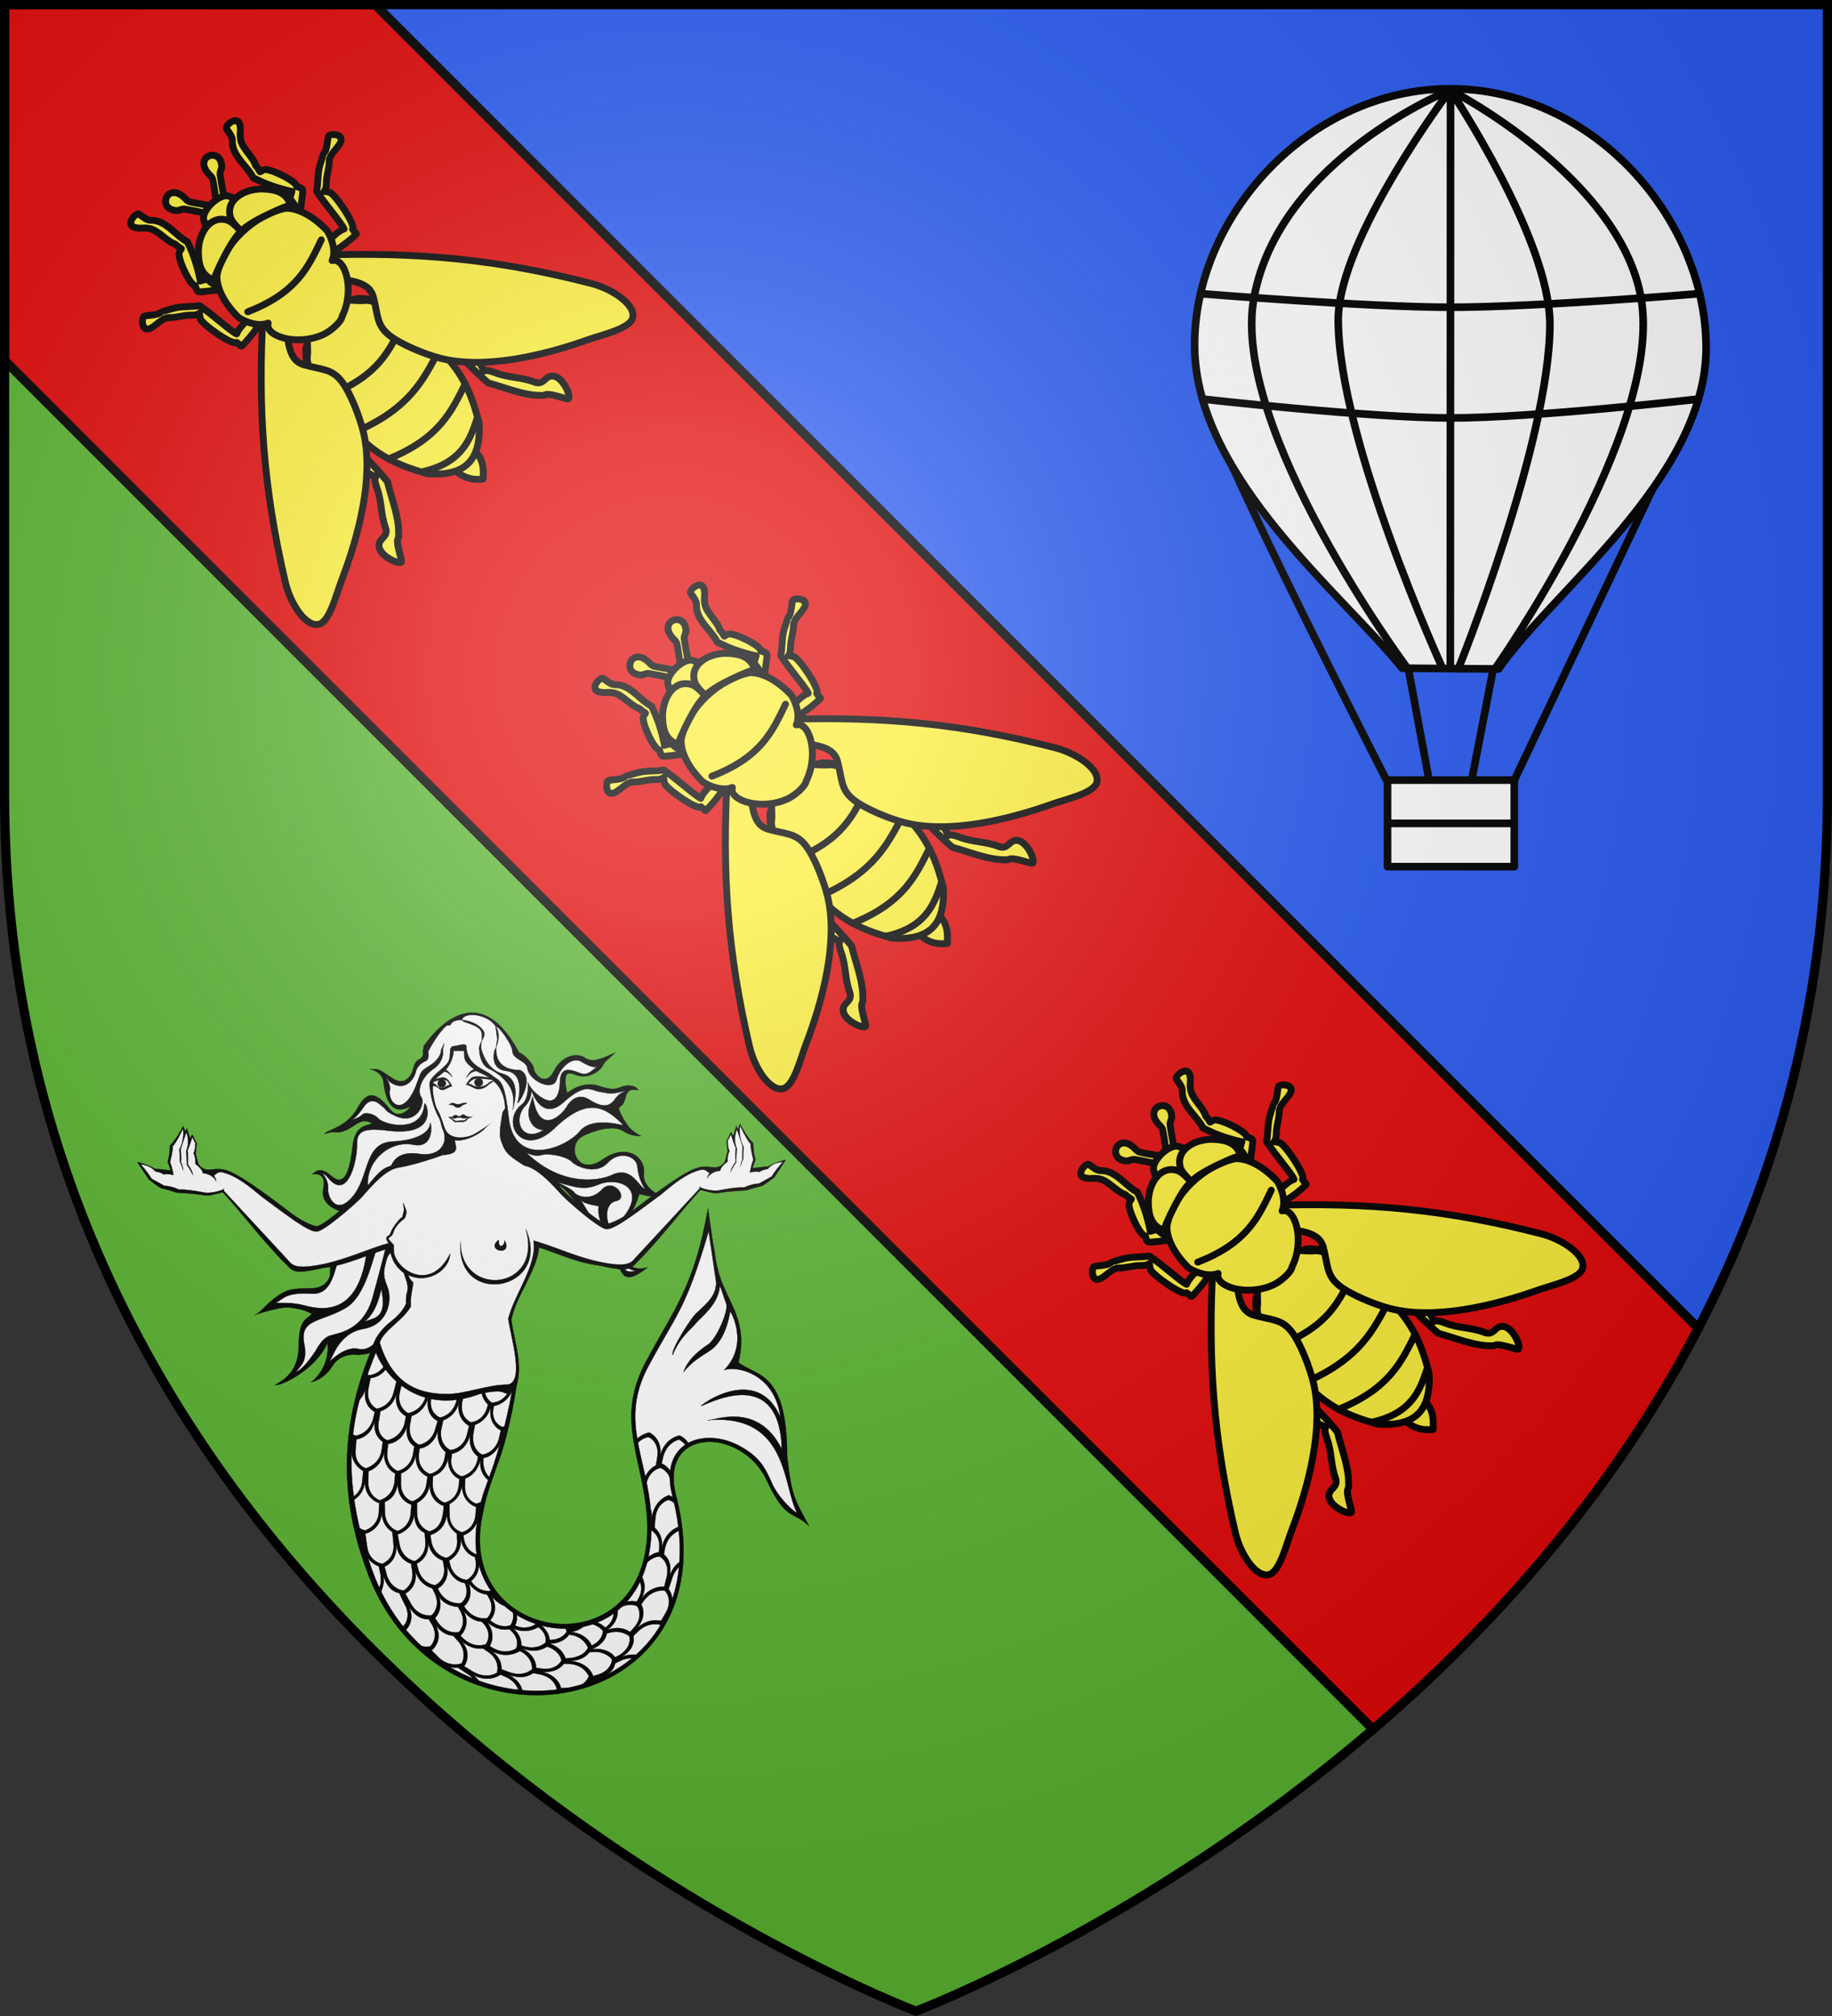 <svg xmlns="http://www.w3.org/2000/svg" xmlns:xlink="http://www.w3.org/1999/xlink" width="600" height="660" viewBox="-300 -300 600 660"><rect x="-300" y="-300" width="600" height="660" fill="#333333" stroke="none"/><radialGradient id="c" cx="-80" cy="-80" r="405" gradientUnits="userSpaceOnUse"><stop offset="0" stop-color="#fff" stop-opacity=".31"/><stop offset=".19" stop-color="#fff" stop-opacity=".25"/><stop offset=".6" stop-color="#6b6b6b" stop-opacity=".125"/><stop offset="1" stop-opacity=".125"/></radialGradient><path fill="#5ab532" d="M-298.5-298.5h597V-40C298.5 246.31 0 358.5 0 358.5S-298.5 246.31-298.5-40z"/><path fill="#2b5df2" d="m-298.5-298.5 505.152 507.238C257.902 147.417 298.5 65.528 298.5-40.04V-298.5z"/><g stroke="#000" stroke-linecap="round" stroke-linejoin="round" stroke-width=".1"><path fill-rule="evenodd" d="m64.93 381.053-.927-3.416.364-3.331-1.448-2.974s-.472.912-.68 1.174c-.312-.248-1.067-3.351-1.11-3.297.01.091-.358 1.09-.494 1.15-.111-.175-.705-1.774-.705-1.774-1.212 2.479-2.937 5.062-4.32 6.369 0 0 .069 2.895-.76 5.426.204.165 1.045 2.735 1.045 2.735s-5.193-.63-5.13-.496c-1.744-1.187-6.14-2.436-5.74-2.142l3.731 5.684c-.033-.082 3.954 2.995 4.153 2.795 0 0 2.897.726 5.015 1.424 2.065.09 7.135.436 9.402.938 2.52 0 5.536-1.323 5.721-.956 5.004 5.442 10.655 12.773 15.604 18.164l7.2-11.01c-5.029-3.743-15.651-12.148-21.159-14.25-4.771-1.82-7.154 1.366-9.762-2.213" transform="matrix(1 0 0 1 -299.949 -299.926)"/><path fill="#fff" fill-rule="evenodd" d="M168.324 455.498c-2.762 10.412-2.447 15.856-7.01 26.215-13.446 30.05 1.486 55.717 31.96 49.493 23.136-8.142 20.136-35.52 18.126-42.739-7.916-29.318-1.742-35.719-1.644-38.413 0 0 17.972-26.661 22.119-51.807-.312.232.397 4.216 2.222 14.531 0 0 .848 8.206 4.101 12.243 6.812 13.754 2.286 19.915 2.811 21.874 5.863 2.037 18.055 7.083 15.522 27.866 2.435 10.93 1.824 17.89 6.65 22.535 0 0-6.89-3.764-11.848-13.436 0 0-4.904-14.284-22.37-12.262-4.808.555-10.53 7.898-8.463 15.435 2.473 9.028 3.374 18.99 2.338 28.801-4.98 17.837-3.201 11.454-11.555 23.825-16.486 18.36-45.038 14.356-52.04 11.76-12.644-3.434-50.833-23.338-43.668-87.374 2.315-15.128 8.03-24.35 8.03-24.35.146-.135 30.905-4.053 31.057-4.255z" transform="matrix(1 0 0 1 -299.949 -299.926)"/><path fill-rule="evenodd" d="M169.559 448.928c-.136 5.013-2.754 19.578-6.129 28.913-3.719 10.296-4.372 12.378-5.618 18.9-8.399 43.954 60.931 50.471 53.595-4.41-2.376-17.791-9.24-29.141.075-46.596 9.334-17.492 15.777-24.47 20.337-50.179.619 4.056 1.016 7.298 1.636 11.357 1.1 5.055.499 5.238 2.124 10.499 2.867 9.297 9.423 14.846 6.249 28.597 5.936 4.47 15.934 2.905 15.9 30.486 1.464 12.554 1.929 13.364 7.18 23.037-5.262-5.133-7.596-1.505-13.849-14.963-8.23-17.71-36.23-17.702-29.426 5.988 17.687 71.671-76.437 88.3-100.963 25.165-7.01-18.044-12.403-43.823 1.892-76.076.435-.98.525.045 1.171 1.422 15.66 33.483 45.995 1.384 45.822 7.853zm-1.238.999c-.136 5.012-3.851 21.18-6.733 29.599-3.152 9.219-3.884 9.395-5.367 18.445-7.02 42.81 61.07 51.856 56.905-3.073-1.356-17.901-10.242-30.031-.923-47.486 9.333-17.488 12.218-18.332 19.84-44.4.62 4.055 1.682 11.571 2.302 15.63 1.099 5.954-4.894 9.388-7.015 11.928-1.913 2.292-7.69 11.305-7.077 12.955 2.555-6.157 5.79-8.104 7.637-10.426 1.35-1.7 7.43-6.104 7.79-12.078.346.13 1.66 4.608 2.094 5.654.931 2.237-3.141 11.612-5.982 13.466-6.072 3.966-7.434 7.407-7.986 9.027 2.668-3.594 6.286-5.421 8.812-7.165 2.735-1.892 5.28-5.688 6.477-12.758-.101-.405 6.538 10.438-1.988 19.237 3.426-1.46 16.455.503 18.46 15.436-6.733-15.785-22.702-6.664-26.105-3.68 1.516-.133 25.82-14.232 26.533 14.125-8.066-16.34-23.34-8.821-24.263-9.508 26.446-2.273 24.529 21.62 29.287 30.384-2.683-1.422-6.87-6.505-8.136-9.489-2.627-6.19-4.717-9.102-10.496-12.329-11.72-6.543-27.355-1.545-21.98 17.147 17.686 71.326-76.66 86.176-98.757 22.895-11.975-34.293-5.344-53.991 1.625-71.31 14.336 29.002 43.113 9.71 45.046 7.774" transform="matrix(1 0 0 1 -299.949 -299.926)"/><path fill-rule="evenodd" d="M208.432 533.117c3.4-3.943 2.036-7.003 1.527-7.89l.656-.971c2.928-4.251 6.996-3.617 6.996-3.617s2.924 2.547.424 7.218c0 0-.701 1.198-1.593 2.715-1.585-.351-4.812-.528-8.01 2.545m3.238-21.341c1.79-2.222 4.264-2.287 4.264-2.287s3.52 1.627 2.375 6.658l-.797 3.23c-1.504-.078-4.946.225-7.605 4.123 1.85-3.348 1.068-5.888.297-7.289a34 34 0 0 1-.692 1.53c.522 1.196.875 3.12-.506 5.607l-.556.963c-.708-.22-1.44-.356-3.201-.022a25 25 0 0 1-1.606 1.655c2.769-1.336 4.973-.168 4.973-.168s2.344 3.095-1.033 6.998c0 0-.533.587-1.297 1.443-1.151-.817-3.548-1.999-7.512-.687 3.274-2.194 3.55-5.07 3.465-6.415q-.661.54-1.344 1.026c-.022 1.17-.468 3.113-2.762 4.658-.476-.54-1.136-1.115-2.633-1.71l-1.552.577c2.353.634 3.502 2.21 3.502 2.21s.027 3.055-3.744 4.784c0 0-1.214-3.829-6.797-4.474 1.85-.221 3.187-1.028 4.174-1.737-1.762.378-3.948.575-5.89.606.26.581.323 1.06.323 1.06s-1.298 2.664-5.535 2.702c-.149-1.252-.717-3.082-2.748-4.754l-.596-.162a35 35 0 0 1-1.324-.412c-.038.123-.072.222-.072.222s-2.826 2.135-6.647.36c.367-.612.832-1.6.565-3.534l-.01.004a32 32 0 0 1-1.258-.818c.616 2.468-.78 4.297-.78 4.297s-3.2 1.33-6.638-1.649c.803-.875 2.866-3.703.432-8.074 1.342 1.897 2.944 2.89 4.318 3.395-1.36-1.198-2.582-2.551-3.697-4.016-.273-.362-.596-.734-.852-1.11-.128.12-.254.204-.254.204s-3.845.552-6.187-3.268c1.106-.868 2.553-2.545 2.564-5.41l-.693-3.258c-1.223-.413-3.758-1.694-4.254-5.334l-.156-.937c.988-.36 3.335-1.47 4.478-4.281 0 0 1.194-6.267 1.287-6.653-.848.465-1.512.588-1.512.588s-3.96-1.06-3.697-5.965l.073-2.297c1.54-.577 3.994-2.063 5.001-6.209-.475 3.603 1.28 5.798 2.64 6.81q.164-.458.346-.956c-.988-.863-2.26-2.744-2.07-5.799l.057-.547s3.225-.255 5.375-4.48c.574-2.15 1.126-3.912 1.543-5.877-.447.131-.803.152-.803.152s-3.942-1.346-2.771-6.437c0 0 .029-.145.074-.389 1.438-.294 4.233-1.273 5.902-4.76h-.002c.35-2.002.586-3.715.668-4.945-.683 1.958-1.287 3.642-1.343 3.668-1.505 5.058-5.87 4.951-5.87 4.951s-2.03-1.062-2.386-3.797c-.342.138-.687.274-1.04.4.549 2.849 2.116 3.928 2.116 3.928-.09.335-.135.56-.135.578-1.171 5.092-5.465 5.309-5.465 5.309s-3.737-1.455-2.843-6.559c0 0 .1-.456.253-1.166-.585.128-.957.14-.957.14s-.169-.087-.431-.274c-.177.022-.349.047-.526.07-.142.506-.234.838-.25.887-1.317 4.847-5.359 5.334-5.359 5.334s-3.836-1.323-2.842-6.4q-.001 0 .004-.022a23 23 0 0 1-1.826-.44 3 3 0 0 1-.053.184c-1.44 4.656-5.67 5.26-5.67 5.26s-3.777-1.681-2.812-6.66c0 0 .397-1.638.701-3.057l-1.637-.617-.107-.084c-.428 1.695-.936 3.611-.936 3.611-1.211 4.87-5.529 5.348-5.529 5.348s-3.637-1.595-2.74-6.535l.697-3.499c-.019-.052 3.016.021 5.34-3.304h-.004c-.225-.315-.454-.636-.676-.965h0c-1.97 3.21-5.002 3.353-5.148 3.361-.02.008-.215-.094-.485-.31-.112.314-.346.638-.449.957-.82 2.377-1.503 4.834-2.175 7.378a8.8 8.8 0 0 0 1.991-3.671c-1.148 5.87 2.98 7.603 3.016 7.619l-.61 2.496c-1.471 4.912-5.716 5.334-5.716 5.334s-.424-.164-.89-.543a73 73 0 0 0-.42 5c-.143 4.26 2.514 6.292 3.831 7.062h0l-.306 3.41c-.259 2.66-1.675 4.169-2.854 4.976.045.346.093.698.142 1.047 1.479-.95 3.311-2.763 3.544-5.974-.02 5.114 3.685 6.717 4.687 7.06l-.09 3.1c-.386 4.694-4.521 5.838-4.521 5.838s-1.078-.207-2.016-.95c.795 3.304 1.894 6.88 2.79 9.7 1.11 1.771 2.665 2.588 3.714 3.002.588 2.392 1.151 4.87.131 7.06.207.444.419.874.629 1.306.818-2.093 1.048-3.537.772-5.348 1.676 5.773 5.237 5.573 5.197 5.773 1.028 2.161 2.037 4.263 2.135 4.383 1.444 3.358-.071 5.631-.856 6.506.308.382.609.773.92 1.14 1.006-1.072 2.822-3.763.885-7.86 2.236 3.92 4.92 4.392 6.55 4.394l1.133 1.805c2.301 4.246-.582 7.027-.582 7.027s-1.395.373-3.054-.129q.793.726 1.591 1.412c2.417 2.063 5.028 3.852 7.67 5.424 1.284.357 1.957.397 2.81.281l3.454 2.268c.567.394 1.035.82 1.422 1.263q.944.383 1.894.725c-.498-.701-1.178-1.41-2.09-2.09 5.31 3.2 9.282.11 9.282.11l1.926.867c2.473 1.212 3.475 2.87 3.873 4.13.443.049.885.082 1.328.116-.398-1.569-1.562-3.636-4.752-5.14 4.511 1.686 7.084.416 8.283-.473l2.098.41c5.205 1.012 5.715 5.037 5.715 5.037l1.447-.092c.69-.105 1.338-.349 2.017-.48-.5.019-1.254.044-2.128.07-.237-1.043-1.363-4.415-6.74-5.444 4.515.608 6.735-1.33 7.7-2.562l1.422.059c5.225.135 6.703 4 6.703 4s-.441 1.676-2.363 2.816c.889-.258 1.82-.533 2.692-.836 1.106-.39 2.16-.9 3.23-1.365-.207.033-.417.076-.627.12 4.514-1.274 5.432-3.482 5.707-4.921l2.096-.98a8.4 8.4 0 0 1 3.549-.696c.435-.364.869-.728 1.289-1.103-1.385-.168-3.14-.052-5.114.857 4.772-2.646 4.358-6.068 4.15-7.006.875-.856 1.514-1.48 1.585-1.54 3.209-3.058 6.547-2.339 7.414-2.098q.322-.545.636-1.105a43 43 0 0 0 3.14-7.216 6.3 6.3 0 0 0-1.245-3.402l1.19-3.6c.544-1.647 1.366-2.801 2.215-3.603.052-.545.105-1.091.138-1.643-1.227.912-2.476 2.375-3.242 4.721.951-4.204-.664-6.268-1.828-7.238l.3-1.735c.765-4.146 3.714-5.646 4.708-6.047a78 78 0 0 0-.137-1.276c-1.362.504-4.66 2.184-5.516 6.93.307-3.582-1.196-5.618-2.431-6.644.14-1.508.238-2.63.238-2.63.311-5.553 4.385-6.448 4.385-6.448s1.003.288 1.9 1.056l-.493-1.959s-.905-.438-1.347-.609c0 0-4.91 1.393-5.54 7.569a9.2 9.2 0 0 0-.423-2.973c.19 1.77.26 3.724.266 5.324q-.001.804-.02 1.584c1.054.619 2.896 2.241 2.573 5.948l-.125 1.193s-1.612.111-3.585 1.69zm-51.706-27.22-.006.018.018-.008zm-30.189-28.53c-.91 5.835 3.157 7.548 3.157 7.548s-.317 1.471-.557 2.705c-1.516 4.623-5.629 5.149-5.629 5.149s-3.767-1.381-2.705-6.436c0 0 .251-1.353.492-3.043 1.634-.554 4.428-2.052 5.242-5.923m10.428 1.478c-1.116 5.946 3.094 7.61 3.094 7.61l-.793 2.648c-1.242 4.664-5.283 5.158-5.283 5.158s-3.701-1.41-3.026-6.38c0 0 .26-1.351.537-3.036 1.563-.534 4.316-2.016 5.471-6m10.08 1.506c-.912 5 2.394 7.214 3.28 7.71l-.588 2.534c-1.182 5.178-5.512 5.406-5.512 5.406s-3.687-1.572-3.041-6.607l.684-3.156c1.63-.586 4.184-2.078 5.177-5.887m10.43 1.478c-1.051 5.917 3.27 7.717 3.27 7.717a310 310 0 0 1-.665 2.819c-1.313 4.693-5.386 5.127-5.386 5.127s-3.53-1.326-3.008-6.541l.562-3.206c1.705-.633 4.21-2.178 5.227-5.916m-37.99 4.426c-.62 4.106 1.273 6.128 2.605 7.057l-.406 2.83c-.754 4.72-5.168 5.822-5.168 5.822s-3.887-1.196-3.338-6.224l.266-3.288s4.806-.38 6.04-6.197m10.56 1.688c-.702 4.088 1.09 5.984 2.37 6.873l-.424 2.467c-.83 4.75-5.03 5.544-5.03 5.544s-3.842-1.292-3.414-6.199l.274-2.67s4.716-.24 6.224-6.015m10.156 1.543c-.592 4.006 1.242 6.15 2.473 7.142l-.248 1.51c-.698 5.08-4.976 5.676-4.976 5.676s-3.967-1.397-3.565-6.371l.24-1.951s4.58-.394 6.076-6.006m69.127.757s-2.166.349-4.02 2.135l.24 1.343c1.543-1.77 3.532-1.978 3.532-1.978s3.645 1.326 2.928 6.436l-.443 2.787c-1.11.592-2.568 1.703-3.557 3.796.146.68.294 1.366.432 2.057 1.017-4.353 4.533-4.99 4.533-4.99s2.232.659 3.122 3.27l.128-2.268c-1.175-1.846-2.639-2.342-2.834-2.406l.451-1.976c1.205-5.025 5.227-5.887 5.227-5.887s1.285.553 2.173 1.851q.479-.329.985-.6c-1.122-1.883-2.951-2.587-2.951-2.587s-4.943.729-6.365 6.773c.836-6.014-3.58-7.756-3.58-7.756m-58.582.702c-.636 4.167 1.28 6.254 2.506 7.17l-.123.931c-1.021 4.892-5.273 5.557-5.273 5.557s-4.086-1.28-3.264-6.252l.11-1.193s4.464-.409 6.044-6.213m-28.16 5.564c-.405 4.508 2.255 6.483 3.557 7.174l-.248 2.937c-.63 4.792-4.807 5.801-4.807 5.801s-3.929-1.22-3.763-6.168c0 0 .064-1.519.09-3.344 1.466-.544 4.383-2.15 5.171-6.4m10.32.973c-.357 5.608 3.652 7.102 3.823 7.166l-.315 2.285c-.63 4.791-4.709 5.846-4.709 5.846s-3.908-1.153-3.668-6.123l-.004-3.022c1.457-.55 4.196-2.116 4.873-6.152m10.618.865c-.382 4.872 2.55 6.63 3.646 7.125l-.191 1.906c-.44 5.107-4.705 5.846-4.705 5.846s-3.86-1.238-3.864-6.213l.106-2.435c1.55-.529 4.274-1.99 5.008-6.229m-16.547 8.326c-.225 5.973 4.43 7.16 4.484 7.174l-.232 2.762c-.297 4.75-4.28 5.867-4.28 5.867s-3.955-1.058-4.19-6.074l-.042-3.428c1.463-.544 3.766-1.908 4.26-6.3m10.488.469c-.217 5.748 4.601 7.143 4.59 7.142-.26 3.588-.705 7.152-4.668 8.346 0 0-3.956-1.054-4.088-5.947l-.015-3.402c1.55-.803 3.72-2.548 4.181-6.14m10.541.379c.097 5.936 4.63 7.05 4.653 7.058-.135 1.46-.19 2.563-.19 2.563-.42 4.919-4.459 5.756-4.459 5.756s-4.09-.956-4.072-5.875c0 0-.022-1.518-.053-3.367 1.574-.804 3.699-2.534 4.121-6.135m-26.21 9.07c.076 3.456 2.01 5.335 3.423 6.213l.398 4.23c.316 4.78-3.697 6.196-3.697 6.196s-4.097-.461-4.916-5.309c0 0-.328-2.242-.635-4.58 0 0 4.857-.978 5.426-6.75m10.573.107c.056 4.27 2.02 5.716 3.442 6.399l.217 2.955c.322 4.7-3.514 6.299-3.514 6.299s-4.051-.6-4.97-5.578l-.589-3.227c.008 0 5.08-1.194 5.414-6.848m10.676.118c.017 3.685 1.911 5.59 3.315 6.488l.056 1.619c.628 5.096-3.502 6.371-3.502 6.371s-4.05-.601-4.947-5.437l-.314-2.065c1.017-.298 5.068-1.806 5.392-6.976m4.578 8.173c.685 4.042 3.129 5.496 4.635 6.04l.182.88c.964 4.885-2.899 6.592-2.899 6.592s-4.311-.267-5.43-5.144l-.322-1.196c1.356-.747 4.095-2.805 3.834-7.172m-10.724 1.026c.697 4.12 3.286 5.563 4.842 6.111l.285 1.52c1.05 5.02-2.82 6.588-2.82 6.588s-4.17-.415-5.508-5.143l-.497-1.902c1.33-.684 4.151-2.668 3.698-7.174m-10.414.982c.655 4.22 3.333 5.676 4.847 6.196l.37 2.257c.795 4.675-2.823 6.518-2.823 6.518s-4.08-.277-5.51-5.143c0 0-.307-1.15-.712-2.658 1.139-.522 4.184-2.345 3.828-7.17m16.638 6.729c1.716 5.568 5.8 5.77 5.8 5.77 1.962 4.464-1.28 6.618-1.28 6.618s-4.301.732-6.985-3.67l-.578-1.152s4.06-1.9 3.043-7.566m-10.412 1.736c1.269 4.085 4.027 5.34 5.584 5.777l.918 1.905c1.9 4.456-1.178 6.97-1.178 6.97s-4.063.727-6.668-3.685c0 0-.896-1.628-1.921-3.484 0 0 4.278-1.889 3.265-7.483m17.424 3.934c1.914 2.875 4.449 3.687 6.082 3.892.244.429.389.688.389.688 2.72 4.412-.418 7.08-.418 7.08s-4.136.78-7.131-3.381l-.363-.553c.233-.188 3.422-2.806 1.441-7.726m-9.982 3.63c1.156 3.346 4.563 4.126 6.56 4.323l.666 1.174c2.47 4.3-.416 7.08-.416 7.08s-4.038.912-6.879-3.268l-.912-1.363s3.225-2.854.98-7.945m8.226 5.31c2.081 2.973 4.385 3.7 6.162 3.84.18.207.282.327.282.327 3.598 3.823.978 7.059.978 7.059s-3.734 1.608-7.445-1.975l-.823-.828s3.74-3.389.846-8.424m7.82 3.878c2.983 2.733 5.711 2.699 7.25 2.406 3.997 3.017 2.276 6.34 2.276 6.34s-3.318 2.379-7.807-.318l-.808-.483c.6-1.027 1.99-4.178-.91-7.945m-17.04.736c2.032 2.91 4.222 3.66 5.976 3.827l1.682 1.853c3.197 3.812 1.082 7.186 1.082 7.186s-3.81 1.625-7.616-2.018c0 0-1.036-1.055-2.347-2.363l.377-.06s3.978-3.348.845-8.425m33.845.995c3.09 2.224 2.418 5.005 2.418 5.005s-2.669 2.844-7.717 1.084c0 0-.1-.037-.28-.109.065-1.464-.337-3.579-2.741-5.586 4.419 1.974 7.82-.062 8.32-.394m25.485 1.548c2.71.012 4.34 1.442 4.34 1.442s1.107 3.718-3.508 6.322l-1.143.582s-2.09-3.398-7.809-2.6c3.878-1.51 4.812-3.857 5.07-5.18 1.124-.417 2.146-.57 3.05-.566m-15.393.92c4.804.425 6.174 4.244 6.174 4.244s-1.025 3.196-6.549 3.485l-.814.031c-.339-1.124-1.495-3.56-5.188-4.826 3.77-.008 5.61-1.874 6.377-2.934M150.954 537c2.654 2.52 5.393 2.777 7.2 2.598l1.887 1.29c3.985 2.923 2.664 6.645 2.664 6.645s-3.166 2.333-7.805-.32l-2.941-1.79s3.024-4.026-1.006-8.423m28.146 1.988c4.296 1.329 4.75 4.545 4.75 4.545s-1.6 3.494-6.883 2.62l-1.406-.188c-.038-1.452-.65-4.487-4.91-6.461 4.452 1.637 7.207.34 8.449-.516m-18.338 1.319c5.255 2.995 9.316.208 9.447.117 4.428 2.164 4.004 5.953 4.004 5.953s-2.597 2.765-7.652.937l-2.391-.912c.088-1.628-.381-3.987-3.408-6.095m33.943.388c3.857-.037 5.695 2.516 5.695 2.516s-.034 3.792-5.209 5.143l-1.05.312.037-.135s-1.419-4.649-7.963-4.799c4.005-.172 5.769-1.573 6.713-2.847a9.6 9.6 0 0 1 1.777-.19M109.442 408.643c-.683 1.884-1.539 6.51-1.37 7.88.17 1.369-.99 5.004-6.132 5.174-5.137.169-7.745-.207-12.031 3.215-4.282 3.426-4.47 4.634-6.617 5.516 2.282-.744 8.94-2.803 11.503-2.431 2.563.366 4.365.51 7.277 2.051-1.877 2.053-4.196 1.708-4.282 10.45-.083 8.738-5.138 11.305-7.795 12.846 2.987.26 14.238-6.127 17.15-13.833.548 3.185-.293 8.889-5.343 12.997 3.294-1.08 5.182-2.53 7.243-5.677s5.782-3.564 7.325-3.391c1.538.168 8.493-.364 10.549-4.818 2.053-4.454 6.166-6.852 7.026-7.193.855-.342 4.282-8.393 4.282-8.393l.683-10.277-4.455-5.136-9.082-6.164" transform="matrix(1 0 0 1 -299.949 -299.926)"/><path fill="#fff" fill-rule="evenodd" d="M118.795 400.467c-2.157.278-5.787 7.654-5.787 7.654l-.004.008c-3.847 3.891-2.632 15.887-11.106 15.336-8.733-.567-9.246 1.964-11.644 2.992 2.74.17 4.716-.21 8.545.643 3.823.856 19.037 6.379 21.44-19.147.41-5.83-.314-7.632-1.444-7.486zm8.121 5.441-3.082 1.535c-1.906 4.206-3.993 16.898-10.793 20.774-8.29 4.72-15.06 3.414-13.45 11.691 1.175 6.052-1.373 7.123-2.69 9.182 2.893-1.32 5.808-6.092 6.374-6.865.563-.774 2.053-4.2 4.797-5.055s10.937-1.648 13.957-12.652c3.022-11.005 4.887-18.61 4.887-18.61m7.326 2.988c-1.487-.05-3.847.686-3.847.686l-1.975-.521c-.218 1.177-1.366 1.022-1.967 3.675-.596 2.65-1.452 4.106.342 8.383 1.794 4.274.342 12.486-7.783 13.856-8.129 1.365-10.016 9.315-11.213 10.771-1.197 1.452 4.393-5.406 9.527-4.209s8.6-6.454 12.127-9.125 4.897-9.377 3.613-13.162c-1.46-4.315-1.71-4.18 1.54-8.09 1.421-1.708.793-2.224-.364-2.264m-9.414 12.995c-1.797 8.64-5.306 10.351-5.389 10.693 3.228-1.31 7.409-.98 5.39-10.693" transform="matrix(1 0 0 1 -299.949 -299.926)"/><path fill-rule="evenodd" d="M88.651 408.526c1.134 1.236 2.1 2.32 3.404 3.741 4.15 3.734 2.766 5.223 13.863 2.728 7.874-.911 14.553-4.457 21.347-6.363 1.125 2.495.949 5.159 5.505 8.468.33.99.66 2.383.99 3.377-.333 2.645-1.032 3.332-.784 6.333-1.618 2.897-2.762 3.966-5.224 5.936-3.997 3.197-5.269 6.439-5.505 7.32 1.888 8.945 14.419 24.084 35.141 16.097-.045.022.02.022-.004.018 10.555-2.289 5.702 1.581 11.173-1.002 3.136-7.889-.075-14.949-1.133-23.257 1.566-7.445 6.925-13.954 8.681-21.278 2.038-10.51-.134-13.06 1.395-26.738-2.545-1.86-10.77-5.091-12.002-12.325-.642-3.79.14-6.574.21-8 .15-2.967-1.013-2.355-2.589-1.451-.387.214-15.522 5.467-15.938 8.78-.417 3.309.393 4.982-2.609 6.21-1.91.775-9.115 3.034-13.964 3.53-4.845.495-11.258 8.24-13.288 10.261-2.027 2.02-11.812 10.724-13.782 10.472-.797-.1-4.16-1.263-7.687-3.867z" transform="matrix(1 0 0 1 -299.949 -299.926)"/><path fill="#fff" fill-rule="evenodd" d="M164.703 362.38c-.53.11-2.012 1.349-2.973 1.712-1.602.612-4.087 1.245-4.233 2.131-.18 1.08-8.26 2.034-8.676 5.343-.42 3.309 2.987 5.988-3.933 6.513-1.91.766-9.686 3.369-14.531 4.112s-10.434 8.188-12.46 10.206c-2.03 2.019-11.57 10.426-14.14 10.716-2.572.293-9.446-5.013-18.104-11.436-3.952-3.29-8.396-7.05-13.27-8.045-1.538.09-1.461.648-2.432 1.17.82 1.004.81 1.862.81 1.862s-.868-2.322-4.413-2.672c.11-1.2-2.372-3.001-2.372-3.001s.113-2.06-.66-3.542c.554-.584.63-3.212.63-3.212l-1.02-2.04s-.923 3.046-1.592 4.412c.257.636.124 4.326.09 4.472 1.755 2.274 1.658 3.59 1.712 3.632.048.039-1.094-2.366-2.012-3.452.13-1.013-.232-4.291-.21-4.532 1.415-3.262.03-6.124.03-6.124l-1.802 5.463s.256 3.634.03 4.232c.575.979.76 2.784.811 2.822 0 0-1.027-3.073-1.14-2.822-.023.238.069-2.44-.15-4.082 1.838-3.264 1.2-6.813 1.2-6.813s-2.294 4.887-3.393 5.733c.15 1.41-.816 4.865-.87 5.253.552 1.22 1.14 4.202 1.14 4.202s-2.204-.566-3.302-.15c-.206-.593-2.494-.994-2.642-1.02-1.797-2.222-4.804-2.282-4.804-2.282s2.14 2.324 3.573 4.682c.702.393 4.173 2.312 4.173 2.312s2.219-.01 4.774 1.26c.278-.035 2.135-.217 8.046.9 1.788.486 5.313-.349 6.545-1.02l.09-.24c.022.268.041.488.06.78 3.633 3.959 17.207 18.606 20.866 22.543 1.328 1.425 2.005 3.455 11.739 1.41 7.758-1.632 14.853-5.062 21.646-6.963 1.04 2.948.822 7.44 5.915 9.935.334.994.72 2.16 1.861 3.061-.338 2.646-1.028 4.773-.78 7.775-2.691 4.818-8.658 7.514-10.238 11.856 3.932 12.798 11.707 17.033 22.528 16.862 5.714-.091 13.086-3.108 19.425-3.064 5.68-.95.861-16.058.169-21.602 2.083-8.214 9.431-17.278 8.316-25.574l2.042-21.281c-10.22-6.582-10.984-6.427-12.73-11.406-1.04-2.972.536-7.842.66-10.986z" transform="matrix(1 0 0 1 -299.949 -299.926)"/><path fill-rule="evenodd" d="M163.21 405.93c-4.331 3.535 4.795 5.306 2.01.188.143 1.516-2.026 3.204-1.985-.158" transform="matrix(1 0 0 1 -299.949 -299.926)"/><path d="M150.768 406.358c-.146 18.738 27.317 16.108 21.354-4.094 9.015 20.247-23.077 26.137-21.346 4.094zm-18.49-7.377c-3.043 2.159-3.49 4.428-3.49 4.428s-.424.998-.713 1.193c-.577.394-1.182.72-.762 1.179.098.146 1.595 1.703 1.595 1.703-.052.825-.056 2.405.275 3.384 1.906 5.636 12.117 11.594 18.205-.532-.545 8.967-17.369 13.54-20.123-3.531-.23-.109-1.559-1.82-.008-2.341.259-.011.585-.844 1.205-2.196 1.992-3.238 3.325-3.992 3.29-3.946l.522-2.229-.22-2.356c.306.754 1.033 2.75 1.033 2.75s-.14 1.921-.809 2.494m30.931 6.95c-4.33 3.534 4.796 5.305 2.011.187.143 1.516-2.026 3.204-1.985-.158z" transform="matrix(1 0 0 1 -299.949 -299.926)"/><path fill-rule="evenodd" d="M138.424 344.482c-.067-1.059.403-1.067.211-1.994 7.58-10.666 20.102-19.034 31.224 1.876-.026 1.714.364 3.043.48 3.722.14.826.271 1.186.11 3.031-.32 3.629.405 4.188-2.301 8.296-2.706 4.105-8.977 9.384-9.468 10.007-1.378 1.76-11.248 7.526-13.281.394-.132-.458-.92-2.368-1.378-3.947s-1.73-2.458-2.323-5.486-.59-3.737-.522-4.993c.064-1.254-.303-2.687-.567-3.149-.262-.457-.589-1.973-.589-4.738s-1.596-3.019-1.596-3.019" transform="matrix(1 0 0 1 -299.949 -299.926)"/><path fill="#fff" fill-rule="evenodd" stroke="none" d="M-135.097 63.54c.833-.908 2.676-4.19 3.715-6.151 1.04-1.963 1.404-5.268 1.16-5.943-.244-.671-.703-4.908-4.474-6.258-3.767-1.347-21.199-1.47-24.45-.428-.059 1.47 0 4.416-.12 4.907-.12.488.305 2.822.672 3.497.368.672.459 3.343.368 3.955-.037.255.552 4.637 1.591 6.33 1.04 1.688 1.734 4.344 2.327 5.908 1.569 4.153 7.228 3.13 9.375 2.023 2.143-1.104 5.938-3.827 6.88-4.626.882-.75 1.895-1.84 2.733-2.747"/><path fill-rule="evenodd" d="M169.986 344.5c.953.247 4.515 3.166 4.804 5.282.285 2.112 3.933 6.011 6.571.78 2.639-5.226 7.645-6.03 10.047-4.397 2.402 1.632 4.608.829 10.087-1.662-2.882 2.784-3.073 2.401-4.128 4.322-1.054 1.921-5.089 4.608-8.932 2.975s-3.166 1.246-3.264 2.496c-.094 1.245.574 3.455.574 3.455s4.688-4.21 10.452-2.288c5.764 1.92 6.165.367 8.279-.012 2.112-.382 3.876.124 4.548 1.374-1.441-.095-3.396-.894-4.166 2.273-.766 3.167-1.632 2.593-2.113 3.456-.48.863 2.263 5.155 3.07 6.224.833 1.104 3.138 2.66 4.098 3.047-1.726 0-3.59-.128-5.798-1.572-2.203-1.445-6.654-1.456-12.898 1.422-6.245 2.882-2.26 13.721 5.982 7.905 8.241-5.812 14.28-.521 13.641 4.495-.637 5.017 5.93 7.669 7.273 7.958-1.44 0-4.705-.574-5.284-.48-.574.094-2.796-.743-3.565-.65-.575 2.305-2.053 5.854-4.263 8.353-2.207 2.495-.818 9.68 2.638 11.41-.72-.143-2.015-.53-3.783-1.56-.882-.516.522 7.983 8.162 5.747-9.153 7.267-8.139.27-10.95-3.058-2.638-3.126-4.327-6.994-4.954-7.658-2.578-2.487-3.94-5.493-6.147-8.738 0 0-5.475-7.298-6.725-7.106-1.246.191-5.956-4.803-6.725-4.417-.766.383-2.496-1.824-4.995-3.552-2.496-1.727-7.19-5.104-6.245-15.08 1.134-11.954-7.768-13.598-9.19-14.621-4.906-3.531-3.821-4.064-4.193-6.671 2.868-2.113 14.204-.47 18.096.543" transform="matrix(1 0 0 1 -299.949 -299.926)"/><path fill-rule="evenodd" d="M141.473 354.394c.603-.38 1.107-.657 2.54-.868 1.43-.21 2.526-.34 3.272 1.602-.96.098-1.26.59-1.79.766-.51.169-1.579.555-2.492-.537-.588-.709-1.56-.945-1.526-.963m11.817.374c-.09.116 1.197-2.078 3.554-1.815 2.353.258 4.458.404 5.1.521.638.113-1.047.146-1.876.916-.83.765-1.914 1.523-4.136 1.264-1.298-.15-1.418-.878-2.638-.89m-12.103-1.245c.792.143 1.407-.42 2.443-.57.826-.116 2.495-1.31 4.357 2.596.004 0-.533.015-1.87.784-1.204.698-1.827.39-2.165.143-.333-.248-1.282-1.336-2.619-.942.162-.154-.143-2.014-.143-2.014m11.368 1.522c1.554-2.394 1.962-2.945 5.092-2.63 3.13.311 4.211.81 4.654.833s-.987.758-1.88 1.396-2.03 2.123-4.465 1.756c-.68-.102-2.628-1.437-3.398-1.358" transform="matrix(1 0 0 1 -299.949 -299.926)"/><path fill-rule="evenodd" d="M164.631 350.109c.717-.075-2 .126-3.876-.102-6.936-.863-6.647.612-8.137 2.803 1.603-1.569 1.524-2.983 8.009-2.038 1.554.225 2.5-.375 4.008-.66m-23.988 1.902c2.458-2.787 5.153-3.365 7.442.421-.961-.665-1.936-3.34-7.442-.42M156.983 352.967c.74.154 1.22.87 1.07 1.595-.15.724-.879 1.186-1.621 1.032-.74-.154-1.22-.871-1.07-1.595s.878-1.186 1.621-1.032m-12.734.42c.707-.217 1.457.162 1.67.849.214.686-.183 1.43-.892 1.65-.706.218-1.457-.161-1.674-.848-.214-.686.184-1.43.893-1.65" transform="matrix(1 0 0 1 -299.949 -299.926)"/><path d="M138.519 344.45c.094.48-.142 1.775-1.201 2.256-1.054.48-1.655 1.403-2.075 3.2s-2.454 5.647-6.395 3.246c-3.937-2.402-4.109-3.472-7.76-3.183 2.596.575 4.22 1.996 4.506 4.496.285 2.494 1.445 11.83 8.842 7.605-.158.551-3.708 4.712-6.59 1.163-3.906-4.81-7.205-7.298-10.76-.672-3.553 6.626-10.6 7.38-10.797 8.63 1.441-.578 2.496-.766 3.746-.623 1.246.143 2.882-.094 6.099-2.304 3.215-2.206 4.51-.956 5.617-.72-.48 1.055-5.4-.083-6.267 7.215-.863 7.297-2.244 14.261-6.953 10.179-4.298-3.726-5.51-.874-6.377-.589-.863.285 4.973-1.59 3.704 4.513-1.264 6.11 5.625 7.327 5.509 7.721-.296 1.028 7.88-6.12 9.18-7.703 1.294-1.583 7.108-7.604 9.746-7.747.41-.018 2.461-.022 4.578-.514 3.51-.813 8.106-2.393 9.882-3.084 2.3-.888 2.769-3.421 2.435-5.057-2.161-2.818-2.425-6.363-4.087-8.664-.488-.675-1.824-4.716-1.73-6.69.094-1.973-.24-3.08 3.077-5.537 3.314-2.454 4.278-7.028 3.99-7.605-.289-.579-9.93.464-9.93.464z" transform="matrix(1 0 0 1 -299.949 -299.926)"/><path d="M154.072 332.225c-1.493.103-2.615.64-2.79 1.586-.005.02.006.039.007.058 2.938.164 6.452 1.897 7.239 4.108.277.78-.29 1.748-.834 2.785-.099.845-.21 1.672-.155 2.334 0 0 1.31 6.772 6.88 8.306 5.568 1.535 4.606 7.589 3.454 11.813.514-3.02.188-5.625-1.027-7.633-1.843-3.035-5.06-4.947-6.85-5.81-2.98-1.441-3.052-5.958-3.072-6.05-.22-.986.266-2.002.77-2.96.164-1.415.277-2.896-.586-3.854-1.622-1.799-5.772-2.225-5.819-3.039-1.117-.062-2.153.095-2.922.55-.383.228-.638.572-.808.991-.157-.009-.315.119-.47.342-.48-1.332-4.254 3.273-6.935 8.484h-.002c.143.143.416 2.628-.78 3.059-1.202.431-2.856 1.726-3.272 3.617-.413 1.887-3.113 6.517-7.98 3.56-.856-.52-.975-1.047-1.823-1.974 1.089 1.858 1.537 2.987 1.342 4.285-.687 4.596 4.567 9 8.654-1.734 1.652-4.34 1.128-4.235 4.303-6.21 3.17-1.972 3.886-4.283 3.789-5.1.387-.83.72-1.578 1.017-2.268a79 79 0 0 0-.406 2.281l-.008-.01c.093.191.531 3.706-3.17 6.213-3.7 2.502-5.382 6.974-3.892 9.142 1.49 2.165-1.682 9.194-8.268 6.26-3.81-1.696-3.365-2.455-4.18-2.935-.813-.48-3.557-4.236-6.394-.094-2.36 3.444-3.413 3.948-4.23 4.236.044 0 2.498-.481 3.605-1.637 1.104-1.151 4.156-.209 5.289 1.06 2.02 2.261 14.52 5.197 15.191-4.667.432-1.397 5.63 10.925-11.97 8.76-7.517-.923-10.228-.049-10.096 4.525.14 4.829-2.935 19.042-9.623 10.768-.544-.675-1.362-1.21-1.568-1.309.086.575 1.925 2.022 1.722 5.223-.147 2.326 2.63 8.93 8.124 2.256 5.495-6.67 3.615-17.45 12.982-17.903 9.367-.454 12.212-3.762 12.31-5.822.094-2.055 2.247 8.42-5.549 6.873-7.794-1.545-15.415 5.466-14.832 13.319 4.28-5.27 5.19-5.578 7.61-6.456.671-1.25 2.168-4.927 9.238-3.869 7.067 1.058 9.627-3.955 7.664-8.029-.53-1.103-.551-2.566-1.193-3.736-1.613-2.939-2.477-5.955-2.889-8.975-.323-2.368-.962-2.98 2.783-6.26 3.75-3.275 3.51-3.125 3.75-7.076-.03-.365.298-.76.657-1.148 1.229.022 4.45-1.23 4.617-.086.19 6.434 5.628 7.28 8.668 9.797 2.18 1.808 3.79.72 5.187 13.447 1.89 17.195 18.917 9.98 23.248 4.705 4.335-5.276 14.603-1.633 14.221-2.113-6.343-6.63-12.171-8.704-22.387 1.054-10.767 10.292-17.965-2.11-10.76-7.777 2.473-1.947 2.016-7.297 2.016-7.297s.579 2.4 4.227 4.895c3.65 2.499 6.052.96 6.244-5.088.191-6.048 4.995-3.165 7.107-2.592 2.113.578 3.456-1.151 5.088-2.303-1.156.383-2.499 0-5.283-1.633-2.784-1.632-6.725 1.697-7.97 5.858-1.25 4.165-9.034.415-9.608-3.649-.367-2.595-4.789-2.799-4.91-5.656-.09-2.089-4.4-8.207-5.422-7.986 1.022 1.643 1.294 3.83.135 6.601-.217 3.072.53 7.571 7.798 7.616 4.613 2.112.382 9.988-.863 10.851.769-2.592 2.02-9.895-3.646-10.566-5.668-.675-3.844-6.723-3.844-6.723.216-.404.395-.795.555-1.178.075-1.073.267-1.975.341-2.447l-.556-4.144c.021-.014.054-.004.08-.01-1.73-2.78-5.592-3.998-8.27-3.813zm38.567 24.244c-1.76-.1-4.04.687-8.147 4.36-6.843 6.12-10.182-2.755-10.504-4.067.07.791-.083 3.494-2.455 5.705-3.652 4.896-.099 11.713 6.53 7.297-2.98.432-5.955-3.21-4.706-7.444 1.246-4.232.72-2.213 1.055-3.406.477 2.596.998 4.046 1.246 4.607 3.044 6.848 8.744.672 9.799-1.152 1.058-1.827 3.65-4.895 7.586-2.4 3.94 2.495 6.344 2.397 8.07.093 1.727-2.307 1.922-1.92 3.649-3.072-4.902 1.437-5.285.861-8.36.381-1.344-.21-2.395-.824-3.763-.902m-18.65.293c-.016-.17-.037-.282-.053-.248l-.012-.008c-.006.012.043.167.064.256zm-1.608 20.582c12.977 12.378 25.734 8.326 27.861 7.299 6.403-3.096 8.624 3.399 10.951 4.607-1.226-2.154-2.112-3.843-2.496-7.396-.382-3.55-5.956-5.279-9.7-1.245-3.75 4.037-10.088 1.347-11.722-.285-1.925-1.925-7.621-2.878-9.798-2.304s-3.264-.001-5.088-.672zm28.486 9.576c-1.688-.097-3.504.2-5.137.896-4.77 2.035-8.056.486-13.322-.855.079.035 4.881 2.207 5.64 3.35.77 1.151 5.285 3.072 9.03-.961 3.746-4.034 8.932 2.882 4.707 3.746-4.226.866-3.266 7.399-1.633 9.125 1.633 1.729 1.632 2.401 2.975 4.802-.288-2.69-2.175-4.567 1.154-8.837 5.573-7.153 1.65-10.976-3.414-11.266m-18.459.04-.025-.01-.004.003.03.008zm7.465 5.374c1.348 2.112 7.397 12.197 7.397 12.197s6.052 10.272 7.587 11.233c1.055.657 2.046.476 3.266.236-1.163-.116-2.402-.891-3.025-1.387-2.593-2.067-1.68-3.077-3.504-6.008-1.829-2.934-2.594-2.685-4.516-7.484l-.004-.004c-1.918-4.799-.633-6.25-1.252-6.363-3.85-.717-5.107-1.1-5.949-2.42z" style="fill:#fff;fill-rule:evenodd;stroke:#000;stroke-width:.1;stroke-linecap:round;stroke-linejoin:round" transform="matrix(1 0 0 1 -299.949 -299.926)"/><path fill-rule="evenodd" d="M146.974 361.604c1.085-.837 1.378-.532 1.974-.363.965.33 1.497.202 2.263-.057 1.145-.393 1.66-.082 1.655-.008 0 0-1.22.39-1.685.74-.079.142-1.175 1.2-2.341.203-.65-.687-1.862-.511-1.862-.511v-.072m4.594 3.308c-.353-.02-.548.168-.597.332-.08.266-.772.32-1.329-.026-.559-.345-.904-.131-1.355.24-.452.371-.602.205-1.457.266.011.007 1.167.692 1.428 1.088.372.293.396.525 1.06.502.669-.026.827-.047 1.783-.025.961.03 1.521-.293 1.836-.795.32-.506 2.124-.93 1.622-.877-.508.053-1.306.16-2.18-.399-.33-.21-.599-.295-.81-.306m-4.738.812-.006-.004v.004zm3.746.096c.187.018.38.06.568.133.863.334 1.661.03 2.116-.094-.173.333-.712.458-.873.691-.162.23-.264.32-1.063.293-.795-.022-1.542.157-1.861.131a1.52 1.52 0 0 1-.985-.424c-.344-.32-.794-.69-.794-.69l-.008-.005c1.035.18 1.179.462 1.685.147.144-.09.653-.238 1.215-.182zM242.334 367.836s-.594 1.597-.705 1.771c-.136-.06-.504-1.056-.494-1.148-.043-.054-.797 3.048-1.108 3.297-.208-.262-.681-1.174-.681-1.174l-1.448 2.973.364 3.332-.928 3.416c-2.607 3.578-4.99.392-9.762 2.213-5.502 2.1-16.094 10.548-21.129 14.296l-.033-.046c-3.526 2.603-6.89 3.767-7.687 3.867-1.97.251-11.754-8.454-13.782-10.473-2.03-2.022-8.444-9.765-13.289-10.26L175 407.88c6.793 1.907 13.473 5.453 21.346 6.364 11.097 2.496 9.713 1.007 13.863-2.726l3.611-3.936-.013-.021c4.903-5.371 10.47-12.577 15.41-17.95.185-.367 3.202.955 5.722.955 2.267-.5 7.336-.846 9.4-.935 2.119-.698 5.016-1.426 5.016-1.426.2.2 4.186-2.877 4.153-2.795l3.73-5.683c.402-.294-3.993.956-5.738 2.142.064-.134-5.13.496-5.13.496s.84-2.57 1.044-2.734c-.828-2.531-.76-5.428-.76-5.428-1.382-1.306-3.108-3.889-4.32-6.367" transform="matrix(1 0 0 1 -299.949 -299.926)"/><path fill="#fff" fill-rule="evenodd" stroke="none" d="M-128.305 81.675c4.845.742 10.692 8.014 12.718 10.032 2.031 2.02 11.57 10.426 14.14 10.715 2.571.293 9.446-5.012 18.104-11.435 3.95-3.29 8.395-7.049 13.27-8.044 1.537.089 1.46.647 2.431 1.17-.82 1.003-.81 1.861-.81 1.861s.868-2.321 4.413-2.671c-.11-1.2 2.371-3.002 2.371-3.002s-.112-2.059.66-3.541c-.554-.584-.63-3.212-.63-3.212l1.021-2.041s.923 3.047 1.591 4.412c-.257.637-.123 4.327-.09 4.472-1.755 2.275-1.658 3.59-1.711 3.632-.05.04 1.093-2.365 2.011-3.451-.13-1.013.232-4.291.21-4.533-1.415-3.261-.03-6.123-.03-6.123l1.802 5.463s-.255 3.634-.03 4.232c-.574.979-.76 2.784-.81 2.821 0 0 1.027-3.073 1.14-2.82.022.236-.069-2.441.15-4.083-1.838-3.264-1.2-6.813-1.2-6.813s2.294 4.887 3.392 5.733c-.15 1.41.817 4.864.87 5.252-.552 1.22-1.14 4.202-1.14 4.202s2.205-.566 3.302-.15c.207-.592 2.494-.993 2.642-1.02 1.797-2.221 4.804-2.281 4.804-2.281s-2.14 2.323-3.573 4.682c-.702.392-4.173 2.311-4.173 2.311s-2.218-.01-4.774 1.26c-.278-.034-2.135-.216-8.045.901-1.789.485-5.313-.35-6.545-1.02l-.09-.24c-.023.268-.042.488-.06.78-3.633 3.958-17.207 18.605-20.866 22.541-1.328 1.425-2.005 3.456-11.739 1.41-7.757-1.631-14.852-5.06-21.645-6.963-4.797-7.58-7.443-15.485-3.081-24.44m60.663 2.438c.156-.19.315-.405.54-.6a4 4 0 0 1-.54.6"/></g><g stroke="#000" stroke-linecap="round" stroke-linejoin="round" stroke-width="2.525"><path fill="none" d="M445.584 254.208c-59.088-115.863-59.971-125.727-59.971-125.727L547.857 128l-59.971 126.208h-14.1l27.725-143.126h-68.489l26.663 143.126z" transform="matrix(.99 0 0 .99 -287.053 -296.275)"/><path fill="#fff" fill-rule="evenodd" d="M551.339 111.286c-.002 43.096-51.487 81.077-68.644 106.179l-31.92-.258c-19.3-24.142-68.018-62.603-68.644-105.921-.625-43.318 37.87-85.694 84.604-85.694s84.605 42.598 84.604 85.694M445.937 268.521h41.949v14.313h-41.95zm0-14.313h41.949v14.313h-41.95z" transform="matrix(.99 0 0 .99 -287.053 -296.275)"/><path fill="none" d="M469.36 217.41s30.294-74.922 30.294-113.932c0-28.378-32.968-77.479-32.968-77.479s56.046 28.646 63.134 68.82c7.646 43.34-48.48 122.804-48.48 122.804m-29.209-.963s-58.37-78.727-50.37-121.985C410.275 48.65 466.687 26 466.687 26s-37.047 49.005-37.047 75.98c0 39.753 34.472 115.18 34.472 115.18m2.674-191.409-.075 191.5m-81.985-89.049s55.093 6.232 82.166 6.247c27.469.016 81.914-6.247 81.914-6.247m-164.74-34.858s55.146 4.475 82.514 4.498c28.2.022 82.616-4.498 82.616-4.498" transform="matrix(.99 0 0 .99 -287.053 -296.275)"/></g><path fill="#e20909" stroke="#000" stroke-width="3" d="M-298.5-298.5v116.469l448.184 448.183c39.136-33.546 78.226-76.938 106.52-131.293L-177.157-298.5z"/><g id="a" stroke-width=".999"><path d="M104.168 93.457c-7.86-4.053-14.988-11.95-24.013-18.979-3.783-3.281-5.1-3.167-2.523-7.546-2.478-2.248 3.99-20.69 7.052-22.02 3.894-1.689 2.274 1.399 1.77-5.71-2.425-4.452-1.435-13.17-4.205-17.783-2.297-3.824-4.558-4.199-6.3-7.581-2.5-4.853 5.11-6.064 7.218-4.574.99.7.442 6.444 3.087 8.738 6.526 6.592 4.038 17.995 6.555 25.695-2.872 9.14-6.654 16.403-11.035 23.38 9.675 4.645 14.905 16.26 22.514 21.882zm33.123 0c7.86-4.053 14.989-11.95 24.014-18.979 3.782-3.281 5.1-3.167 2.523-7.546 2.478-2.248-3.99-20.69-7.053-22.02-3.893-1.689-2.273 1.399-1.768-5.71 2.424-4.452 1.433-13.17 4.203-17.783 2.298-3.824 4.56-4.199 6.301-7.581 2.499-4.853-5.11-6.064-7.218-4.574-.991.7-.443 6.444-3.087 8.738-6.526 6.592-4.038 17.995-6.555 25.695 2.872 9.14 6.653 16.403 11.035 23.38-9.676 4.645-14.905 16.26-22.514 21.882zm-33.566 15.404c-8.303 2.088-17.433 5.126-28.47 5.73-4.838 0-2.966 1.151-3.858-3.845-3.231-.074-7.359-23.847-5.68-26.697 3.28-5.563 2.545-.433-2.324-5.473-3.842-3.977-7.396-5.2-11.071-9.003-2.62-2.712-9.24-1.86-12.653-3.274-4.897-2.029-.11-7.929 2.372-8.185 1.166-.12 6.108 5.73 9.49 5.73.287 0 7.092 3.649 8.786 4.91 4.401 3.277 6.506 6.046 10.56 9.053 1.902 8.86 2.695 25.087 4.195 29.177 4.969-2.831 19.54-.657 28.653-1.397zm34.006 0c8.303 2.088 17.432 5.126 28.47 5.73 4.838 0 2.966 1.151 3.858-3.845 3.231-.074 7.359-23.847 5.68-26.697-3.28-5.563-2.545-.433 2.324-5.473 3.842-3.977 7.396-5.2 11.071-9.003 2.62-2.712 9.24-1.86 12.653-3.274 4.896-2.029.11-7.929-2.372-8.185-1.167-.12-6.108 5.73-9.49 5.73-.287 0-7.093 3.649-8.787 4.91-4.4 3.277-6.505 6.046-10.56 9.053-1.901 8.86-2.695 25.087-4.194 29.177-4.97-2.831-19.54-.657-28.653-1.397zm-33.546 34.243c-8.138-4.506-17.086 24.905-27.903 23.604-4.742 0-2.908-2.486-3.782 8.294-3.167.16-1.415 45.451.23 51.6 3.214 12.002 2.495.934-2.277 11.807-3.766 8.58-9.474 13.299-13.076 21.506-2.568 5.85-6.832 1.932-10.177 4.983-4.799 4.377-.107 17.106 2.325 17.66 1.143.26 5.987-12.362 9.301-12.362 8.523-7.763 13.017-19.685 18.962-30.128 1.864-19.114-.375-52.98 1.095-61.804 4.87 6.108 16.37-29.693 25.302-28.096zm33.086 0c8.138-4.506 17.085 24.905 27.903 23.604 4.742 0 2.907-2.486 3.781 8.294 3.168.16 1.416 45.451-.23 51.6-3.214 12.002-2.494.934 2.278 11.807 3.766 8.58 9.474 13.299 13.076 21.506 2.567 5.85 6.832 1.932 10.177 4.983 4.798 4.377.107 17.106-2.326 17.66-1.143.26-5.986-12.362-9.3-12.362-8.523-7.763-13.017-19.685-18.963-30.128-1.863-19.114.376-52.98-1.094-61.804-4.87 6.108-16.37-29.693-25.302-28.096z" style="fill:#fcef3c;fill-rule:evenodd;stroke:#000;stroke-width:4.259;stroke-linecap:round;stroke-linejoin:round" transform="matrix(.385 -.376 .363 .371 -138.182 -50.114)"/><path d="M-374.236 281.899c3.376.264 6.739-.7 9.604-4.329-2.077-2.238-4.596-5.07-9.504-4.54-.31 1.18-.035 3.134-.05 4.434-.013 1.166-.485 3.31-.05 4.435M-499.282 270.479c2.617.029 2.241.096 4.047 1.316 1.06.716 2.943 2.337 5.803 3.934l1.528-2.085c-1.883-1.23-4.723-3.137-6.33-4.328-2.446-1.878-1.896-.958-3.035-3.3-4.84-4.992-9.33 3.71-2.013 4.463m-.126 11.147c2.617.03 2.243-.046 4.075-1.225 1.077-.693 2.996-2.271 5.891-3.805l1.481 2.118c-1.91 1.19-4.794 3.032-6.426 4.187-2.489 1.824-1.918.916-3.11 3.233-4.95 4.882-9.244-3.917-1.91-4.508" style="fill:#fcef3c;fill-rule:evenodd;stroke:#000;stroke-width:2.248;stroke-linecap:round;stroke-linejoin:round" transform="rotate(45 147.84 596.022)scale(1 1.002)"/><path fill="#fcef3c" stroke="#000" stroke-linecap="round" stroke-linejoin="round" stroke-width="2.248" d="M-489.32 271.153c4.58-2.119 5.888-5.288 9.46-11.095 1.874-2.658 9.22-4.834 13.728 2.235 5.013 10.34 5.692 18.083-.32 28.251-4.666 6.968-11.962 4.63-13.775 1.93-3.44-5.884-4.688-8.044-9.219-10.264-2.6-1.872-2.344-9.25.125-11.057" transform="rotate(45 147.84 596.022)scale(1 1.002)"/><path fill="none" stroke="#000" stroke-linecap="round" stroke-linejoin="round" stroke-width="2.248" d="m-442.475 270.107-.214 6.574.065 6.577M-419.728 293.75c7.06-15.894 3.52-24.625.381-33.626" transform="rotate(45 147.84 596.022)scale(1 1.002)"/><path d="M-378.544 265.53c-9.518-5.454-19.23-10.555-40.312-5.92-4.704.757-12.187.629-14.928 4.525-.424.602-5.582 4.988-5.587 5.41-2.169 4.27-2.511 8.982-.162 14.343-.005.423 5.053 4.922 5.463 5.533 2.652 3.956 10.136 3.994 14.821 4.855 20.972 5.101 30.797.217 40.437-5.024 9.398-8.047 9.458-15.499.268-23.722" style="fill:#fcef3c;fill-rule:evenodd;stroke:#000;stroke-width:2.248;stroke-linecap:round;stroke-linejoin:round" transform="rotate(45 147.84 596.022)scale(1 1.002)"/><path fill="none" stroke="#000" stroke-linecap="round" stroke-linejoin="round" stroke-width="2.248" d="M-380.386 289.872c7.143-11.224 3.517-18.616.283-24.998m-11.105 29.939c7.048-16.603 3.524-25.72.398-35.118m-14.215 36.307c7.03-17.878 3.53-27.688.428-37.802m-15.131 35.551c7.059-15.894 3.52-24.625.38-33.627" transform="rotate(45 147.84 596.022)scale(1 1.002)"/><path d="M95.896 111.168C49.67 153.495 17.534 191.62-14.074 243.9c-7.301 12.233-10.522 29.608-3.171 33.673 6.134 3.392 21.049-6.024 29.523-9.923 27.006-12.425 59.753-32.1 74.702-56.735 5.216-8.596 11.917-24.147 12.907-33.297 1.09-10.074-4.049-13.777-9.731-23.854-6.101-10.82 7.354-20.766 12.686-31.342-2.105-6.537-1.34-9.088-6.946-11.254m49.668 0c46.227 42.327 78.361 80.452 109.97 132.732 7.3 12.233 10.522 29.608 3.17 33.673-6.134 3.392-21.048-6.024-29.522-9.923-27.006-12.425-59.754-32.1-74.703-56.735-5.215-8.596-11.916-24.147-12.906-33.297-1.09-10.074 4.049-13.777 9.73-23.854 6.102-10.82-7.353-20.766-12.686-31.342 2.106-6.537 1.34-9.088 6.947-11.254" style="fill:#fcef3c;fill-rule:evenodd;stroke:#000;stroke-width:4.333;stroke-linecap:round;stroke-linejoin:round" transform="matrix(.372 -.363 .363 .371 -137.8 -52.864)"/><path d="M-434.957 272.537c-3.102-9.109-13.081-14.414-15.229-10.551-1.145-2.966-4.994-5.025-7.993-5.737-6.546-.193-12.025 1.401-14.898 4.432-5.674 8.651-6.274 22.59-.354 31.322 2.803 3.093 8.245 4.808 14.794 4.76 3.013-.645 6.908-2.618 8.12-5.558 2.06 3.91 12.157-1.172 15.465-10.21.701-1.835 1.361-6.71.095-8.458" style="fill:#fcef3c;fill-rule:evenodd;stroke:#000;stroke-width:2.248;stroke-linecap:round;stroke-linejoin:round" transform="rotate(45 147.84 596.022)scale(1 1.002)"/><path fill="none" stroke="#000" stroke-linecap="round" stroke-linejoin="round" stroke-width="2.248" d="M-457.86 293.328c7.06-15.895 3.52-24.626.381-33.627" transform="rotate(45 147.84 596.022)scale(1 1.002)"/><path d="M154.276 76.15c3.878-8.21.03-13.878-4.612-19.055-7.595-8.47-21.387-12.715-27.387-3.045-1.81 2.92-1.701 6.95-1.57 12.261 4.052-2.586 34.12 8.503 33.57 9.84m-67.46 0c-3.88-8.21-.031-13.878 4.611-19.055 7.596-8.47 21.388-12.715 27.387-3.045 1.811 2.92 1.702 6.95 1.57 12.261-4.051-2.586-34.119 8.503-33.569 9.84" style="fill:#fcef3c;fill-rule:evenodd;stroke:#000;stroke-width:4.333;stroke-linecap:round;stroke-linejoin:round" transform="matrix(.372 -.363 .363 .371 -137.73 -52.93)"/></g><use xlink:href="#a" width="100%" height="100%" transform="translate(-152.028 -152.028)"/><use xlink:href="#a" width="100%" height="100%" transform="translate(159.099 159.099)"/><path fill="url(#c)" d="M-298.5-298.5h597v258.543C298.5 246.291 0 358.5 0 358.5S-298.5 246.291-298.5-39.957z"/><path fill="none" stroke="#000" stroke-width="3" d="M-298.5-298.5h597v258.503C298.5 246.206 0 358.398 0 358.398S-298.5 246.206-298.5-39.997z"/></svg>